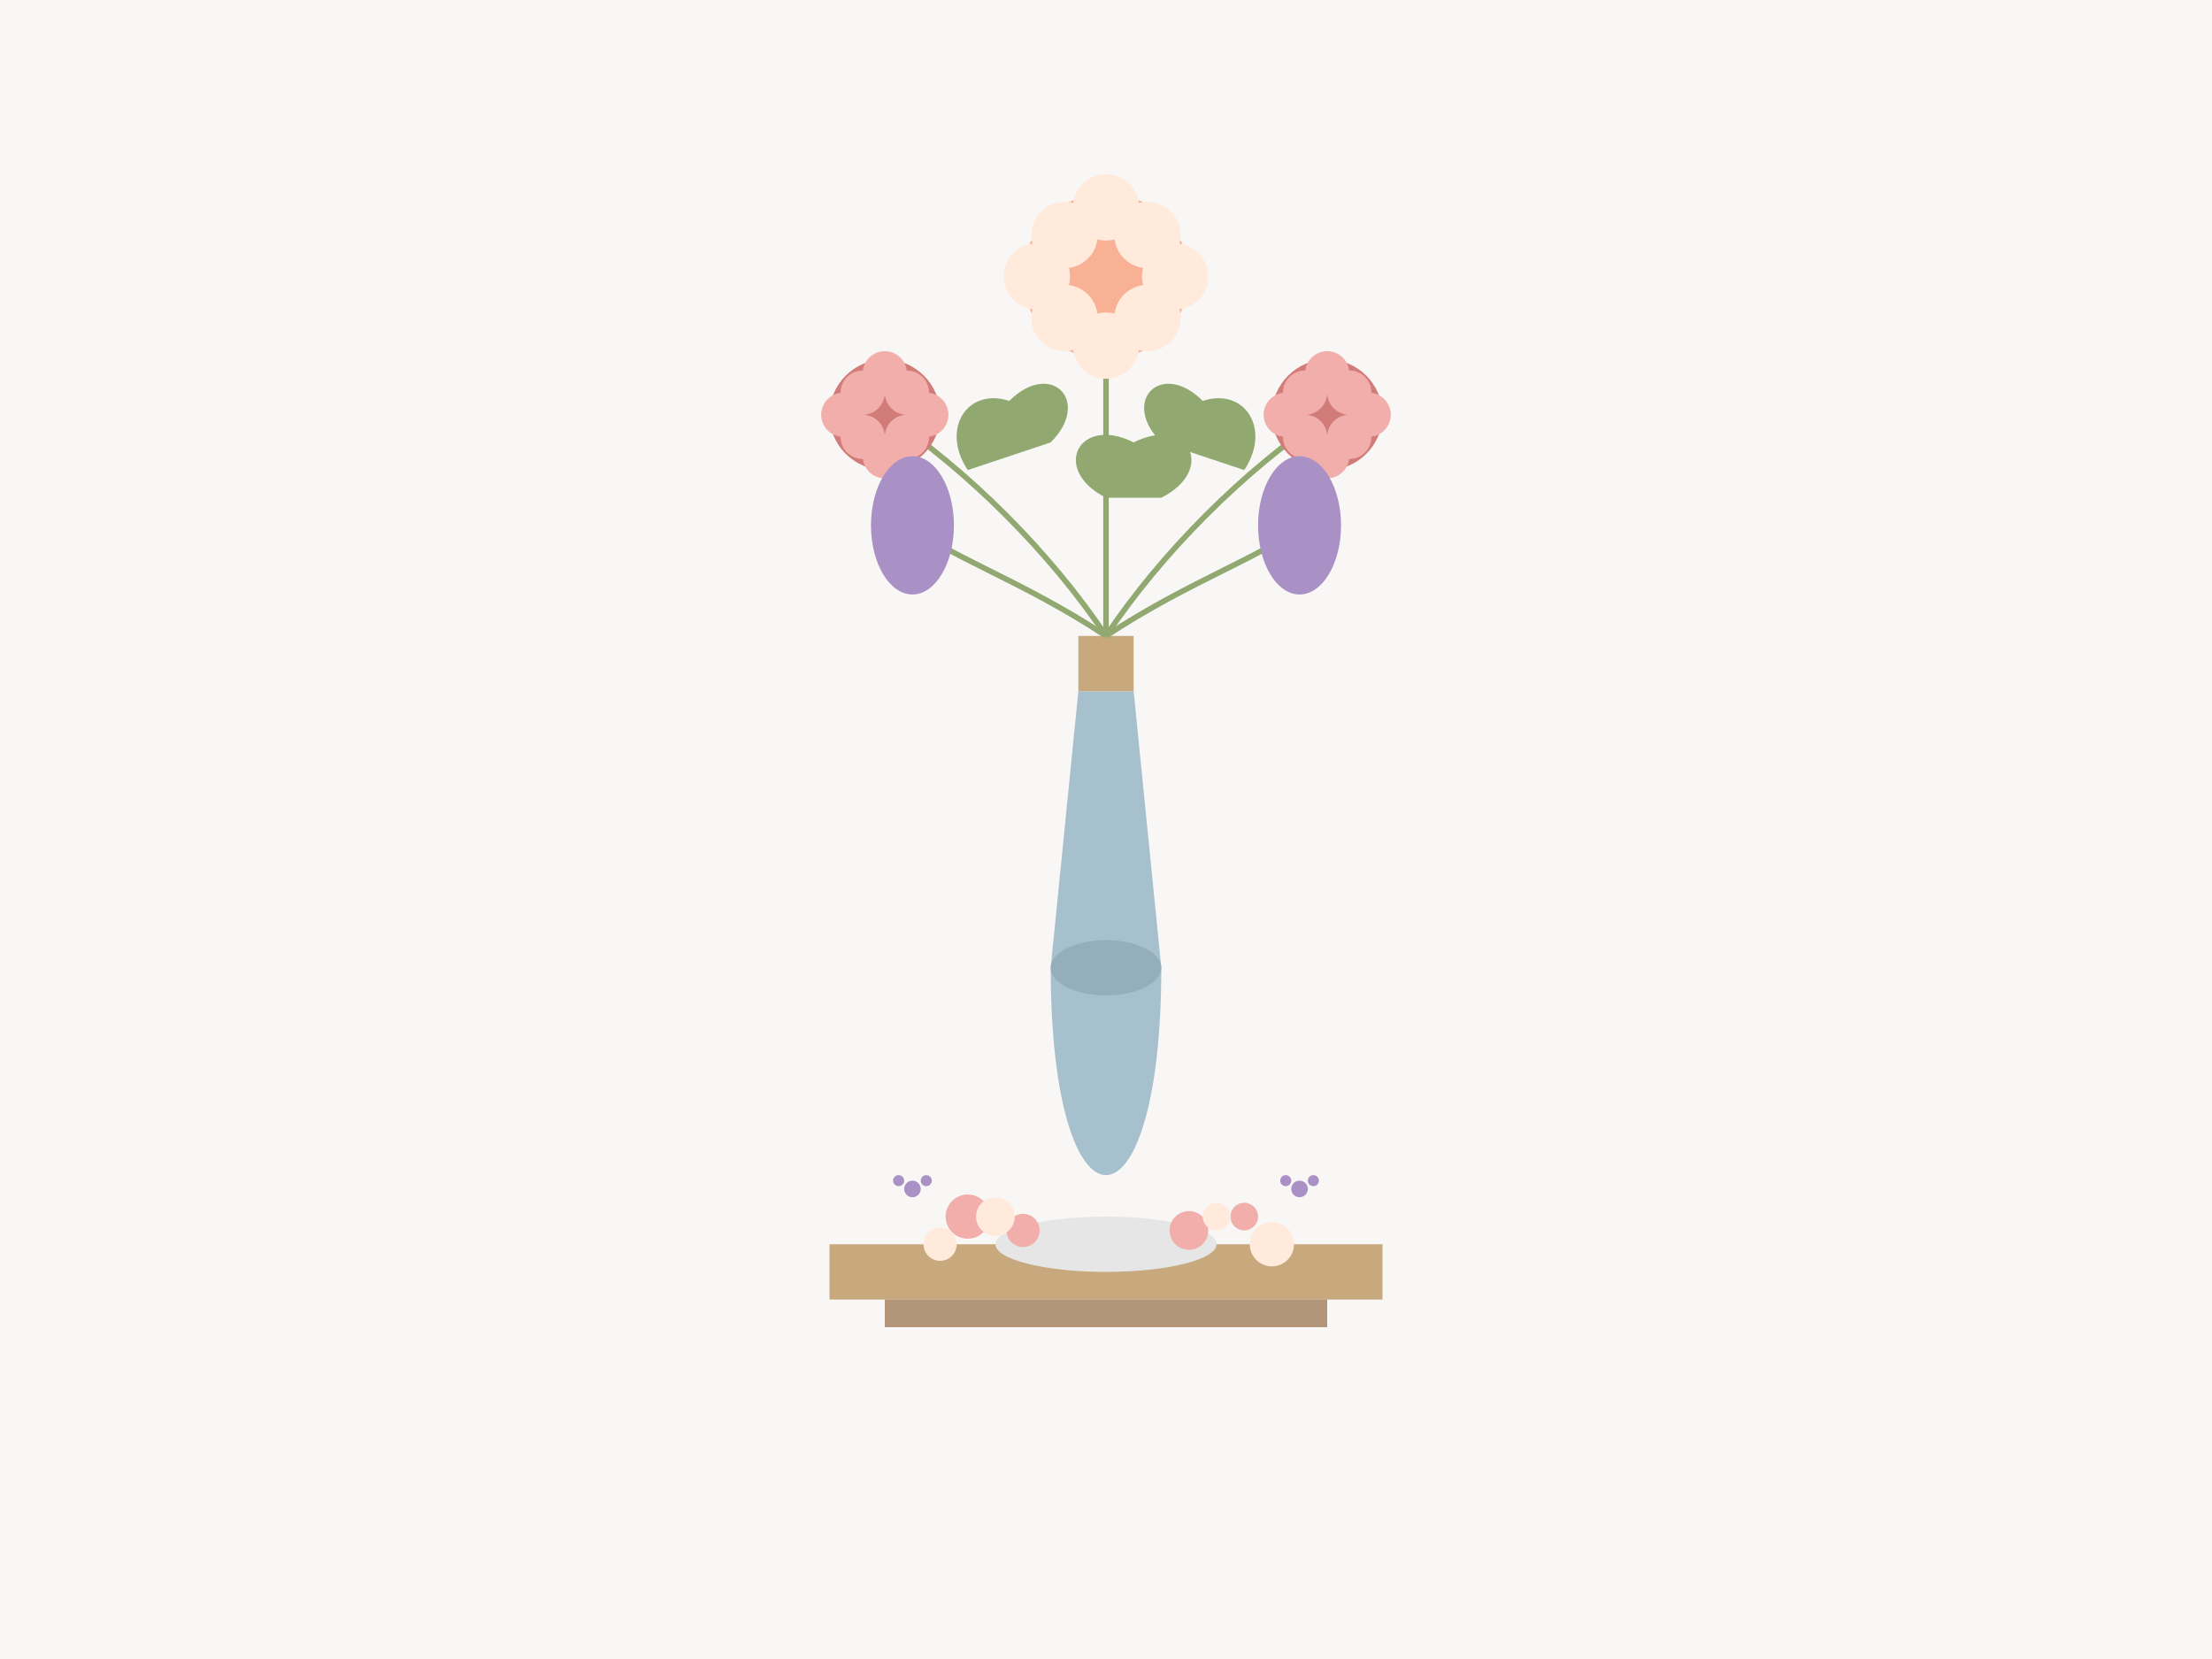 <svg xmlns="http://www.w3.org/2000/svg" viewBox="0 0 800 600">
  <!-- Background -->
  <rect width="800" height="600" fill="#f9f7f5"/>
  
  <!-- Vase -->
  <path d="M380 350 C380 450, 420 450, 420 350 L410 250 L390 250 Z" fill="#a7c0cd" />
  <ellipse cx="400" cy="350" rx="20" ry="10" fill="#95aebb" />
  <path d="M390 250 L410 250 L410 230 L390 230 Z" fill="#c8a97e" />
  
  <!-- Flower stem 1 - center -->
  <path d="M400 230 C400 180, 400 150, 400 100" stroke="#91a871" stroke-width="2" fill="none" />
  
  <!-- Flower stem 2 - left -->
  <path d="M400 230 C380 200, 350 170, 320 150" stroke="#91a871" stroke-width="2" fill="none" />
  
  <!-- Flower stem 3 - right -->
  <path d="M400 230 C420 200, 450 170, 480 150" stroke="#91a871" stroke-width="2" fill="none" />
  
  <!-- Flower stem 4 - left lower -->
  <path d="M400 230 C370 210, 340 200, 330 190" stroke="#91a871" stroke-width="2" fill="none" />
  
  <!-- Flower stem 5 - right lower -->
  <path d="M400 230 C430 210, 460 200, 470 190" stroke="#91a871" stroke-width="2" fill="none" />
  
  <!-- Leaves -->
  <path d="M400 180 C380 170, 390 150, 410 160 C430 150, 440 170, 420 180" fill="#91a871" />
  <path d="M350 170 C340 155, 350 140, 365 145 C380 130, 395 145, 380 160" fill="#91a871" />
  <path d="M450 170 C460 155, 450 140, 435 145 C420 130, 405 145, 420 160" fill="#91a871" />
  
  <!-- Flower 1 - Peony center -->
  <circle cx="400" cy="100" r="30" fill="#f8b195" />
  <circle cx="385" cy="85" r="12" fill="#ffeadc" />
  <circle cx="415" cy="85" r="12" fill="#ffeadc" />
  <circle cx="385" cy="115" r="12" fill="#ffeadc" />
  <circle cx="415" cy="115" r="12" fill="#ffeadc" />
  <circle cx="400" cy="75" r="12" fill="#ffeadc" />
  <circle cx="400" cy="125" r="12" fill="#ffeadc" />
  <circle cx="375" cy="100" r="12" fill="#ffeadc" />
  <circle cx="425" cy="100" r="12" fill="#ffeadc" />
  
  <!-- Flower 2 - Rose left -->
  <circle cx="320" cy="150" r="20" fill="#d17c78" />
  <circle cx="312" cy="142" r="8" fill="#f1aeab" />
  <circle cx="328" cy="142" r="8" fill="#f1aeab" />
  <circle cx="312" cy="158" r="8" fill="#f1aeab" />
  <circle cx="328" cy="158" r="8" fill="#f1aeab" />
  <circle cx="320" cy="135" r="8" fill="#f1aeab" />
  <circle cx="320" cy="165" r="8" fill="#f1aeab" />
  <circle cx="305" cy="150" r="8" fill="#f1aeab" />
  <circle cx="335" cy="150" r="8" fill="#f1aeab" />
  
  <!-- Flower 3 - Rose right -->
  <circle cx="480" cy="150" r="20" fill="#d17c78" />
  <circle cx="472" cy="142" r="8" fill="#f1aeab" />
  <circle cx="488" cy="142" r="8" fill="#f1aeab" />
  <circle cx="472" cy="158" r="8" fill="#f1aeab" />
  <circle cx="488" cy="158" r="8" fill="#f1aeab" />
  <circle cx="480" cy="135" r="8" fill="#f1aeab" />
  <circle cx="480" cy="165" r="8" fill="#f1aeab" />
  <circle cx="465" cy="150" r="8" fill="#f1aeab" />
  <circle cx="495" cy="150" r="8" fill="#f1aeab" />
  
  <!-- Flower 4 - small lavender left -->
  <ellipse cx="330" cy="190" rx="15" ry="25" fill="#a991c5" />
  
  <!-- Flower 5 - small lavender right -->
  <ellipse cx="470" cy="190" rx="15" ry="25" fill="#a991c5" />
  
  <!-- Table surface -->
  <rect x="300" y="450" width="200" height="20" fill="#c8a97e" />
  <rect x="320" y="470" width="160" height="10" fill="#b3957a" />
  
  <!-- Shadow under vase -->
  <ellipse cx="400" cy="450" rx="40" ry="10" fill="#e6e6e6" />
  
  <!-- Scattered petals on table -->
  <circle cx="350" cy="440" r="8" fill="#f1aeab" />
  <circle cx="370" cy="445" r="6" fill="#f1aeab" />
  <circle cx="430" cy="445" r="7" fill="#f1aeab" />
  <circle cx="450" cy="440" r="5" fill="#f1aeab" />
  <circle cx="340" cy="450" r="6" fill="#ffeadc" />
  <circle cx="460" cy="450" r="8" fill="#ffeadc" />
  <circle cx="440" cy="440" r="5" fill="#ffeadc" />
  <circle cx="360" cy="440" r="7" fill="#ffeadc" />
  
  <!-- Small decorative elements -->
  <circle cx="330" cy="430" r="3" fill="#a991c5" />
  <circle cx="335" cy="427" r="2" fill="#a991c5" />
  <circle cx="325" cy="427" r="2" fill="#a991c5" />
  
  <circle cx="470" cy="430" r="3" fill="#a991c5" />
  <circle cx="475" cy="427" r="2" fill="#a991c5" />
  <circle cx="465" cy="427" r="2" fill="#a991c5" />
</svg>
